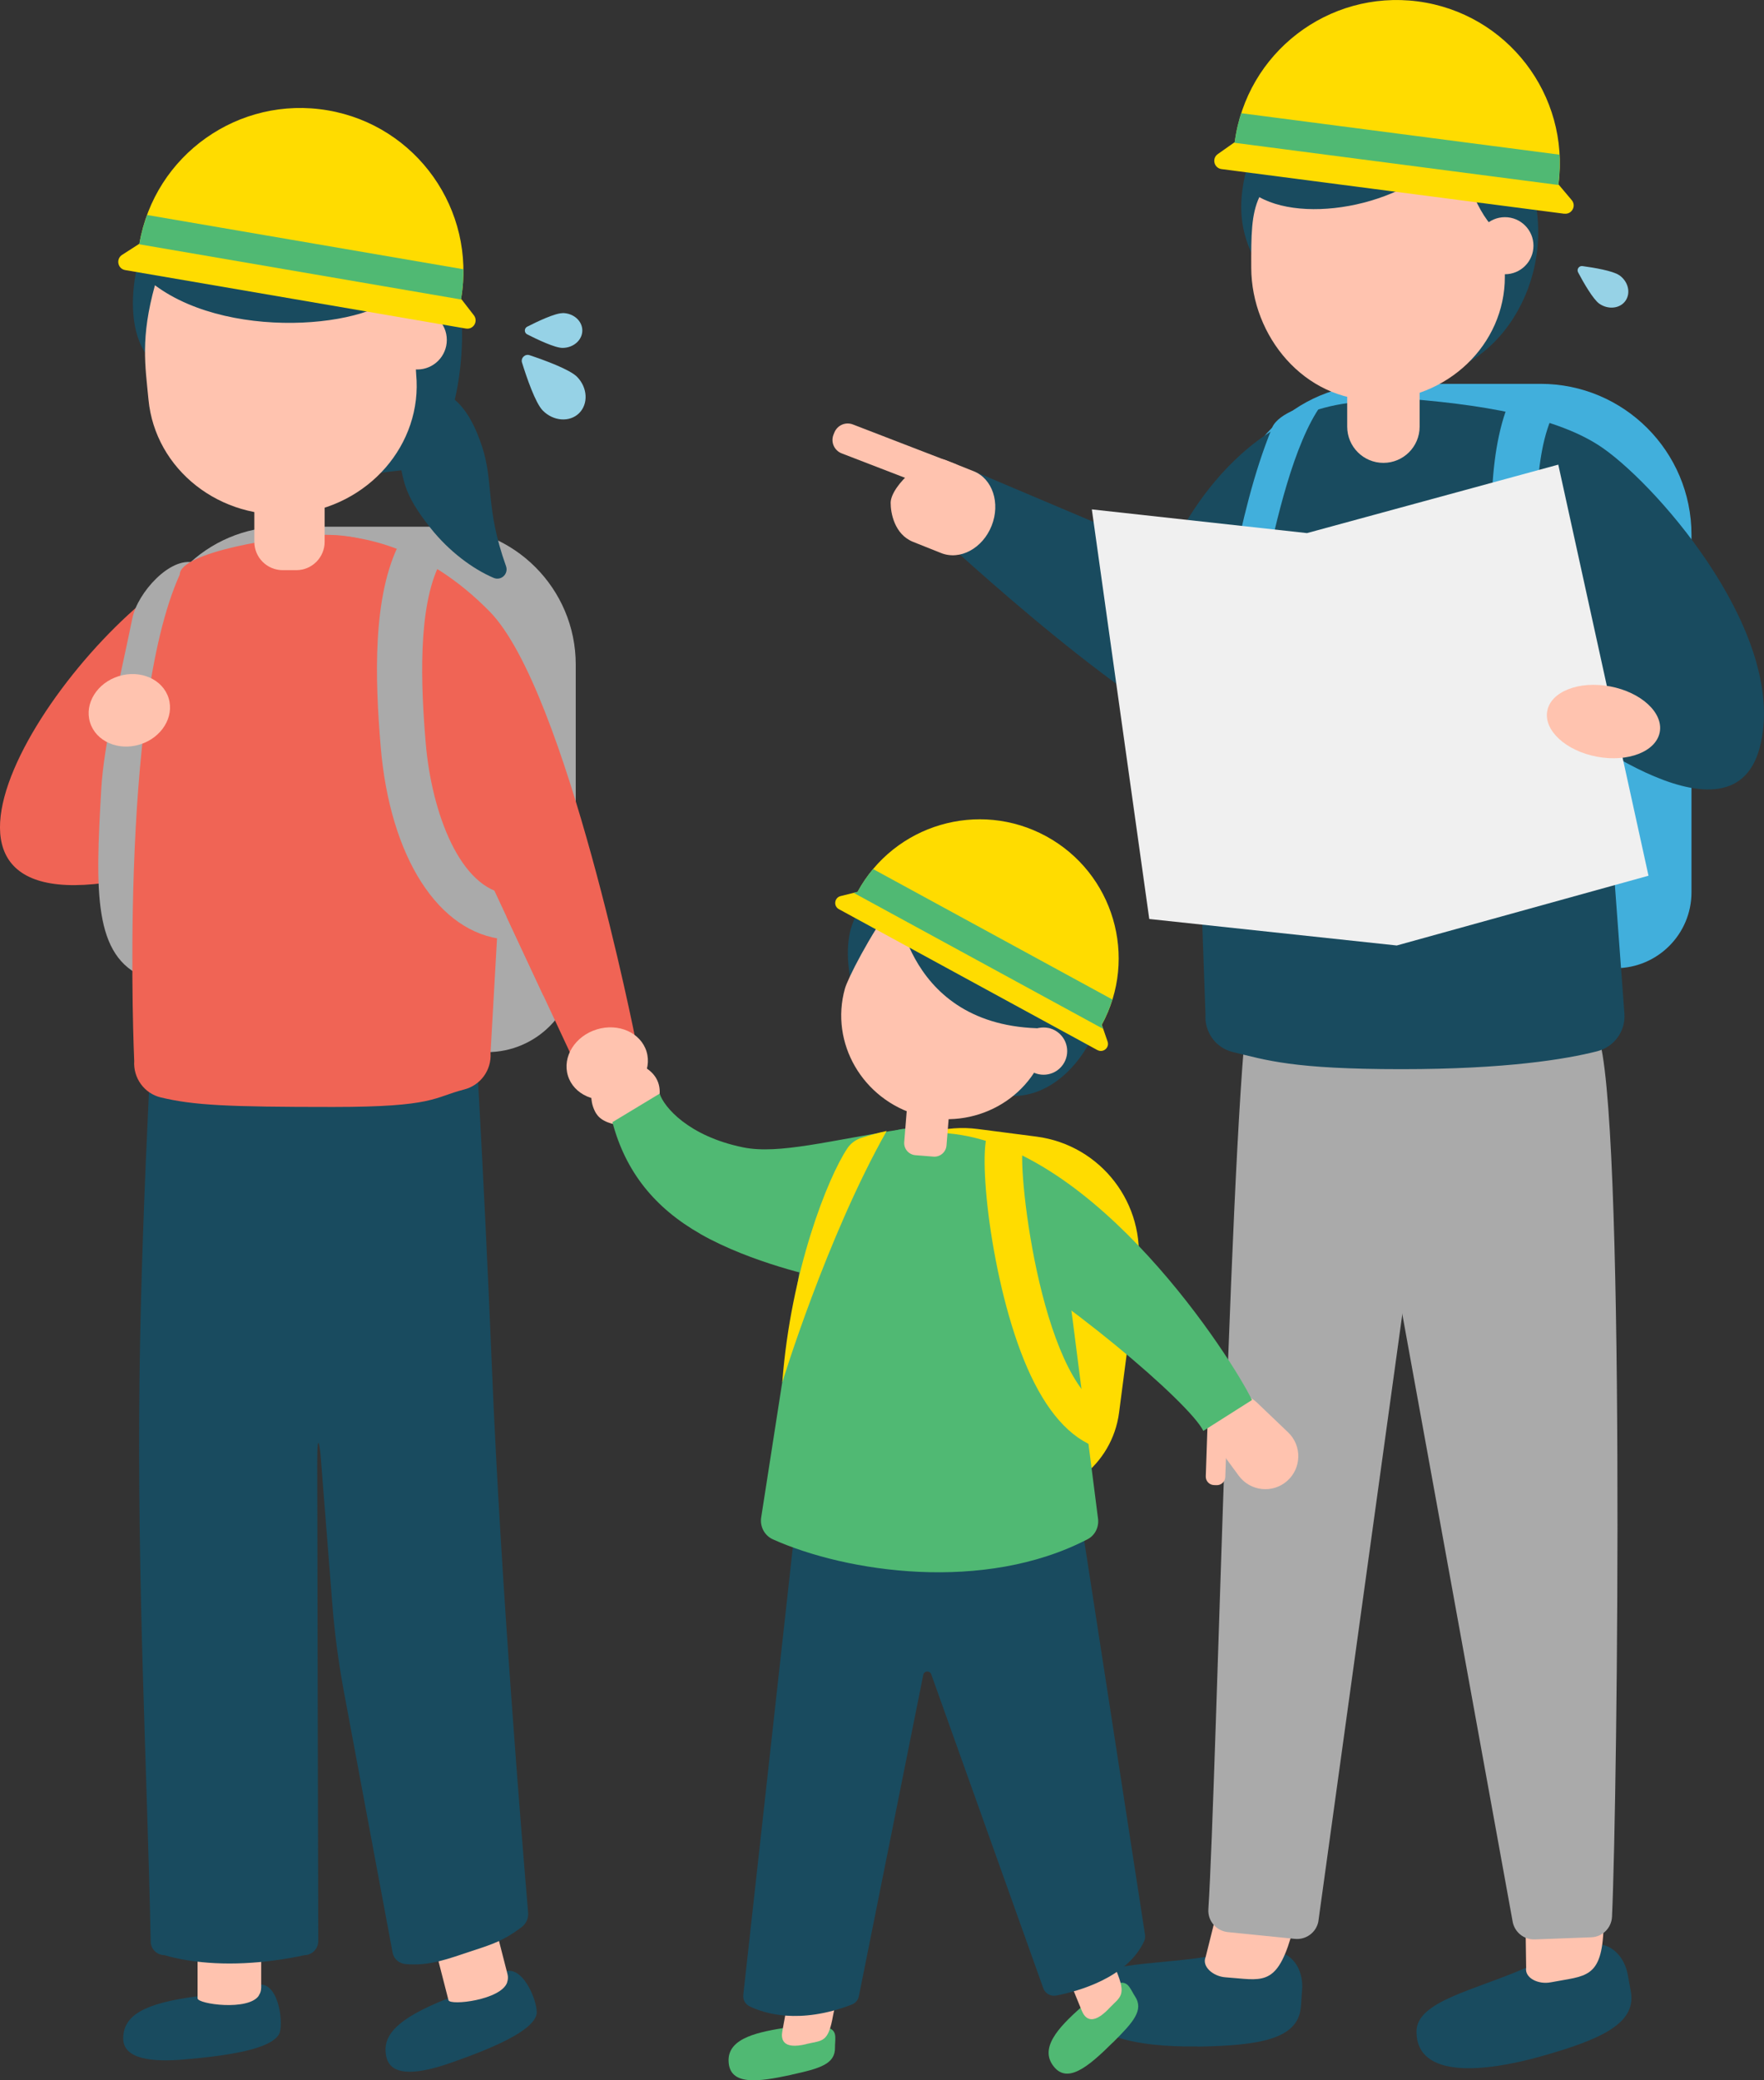 <?xml version="1.0" encoding="UTF-8"?>
<svg xmlns="http://www.w3.org/2000/svg" xmlns:xlink="http://www.w3.org/1999/xlink" id="_レイヤー_2" data-name="レイヤー 2" viewBox="0 0 190.45 224.53">
  <rect x="0" y="0" width="190.45" height="224.53" fill="#333333" stroke="none"/>
  <defs>
    <style>
      .cls-1 {
        fill: none;
      }

      .cls-2 {
        fill: #ffc3af;
      }

      .cls-3 {
        fill: #aaa;
      }

      .cls-4 {
        fill: #f06455;
      }

      .cls-5 {
        clip-path: url(#clippath-1);
      }

      .cls-6 {
        clip-path: url(#clippath-2);
      }

      .cls-7 {
        fill: #41afdc;
      }

      .cls-8 {
        fill: #f0f0f0;
      }

      .cls-9 {
        fill: #194b5f;
      }

      .cls-10 {
        fill: #50b973;
      }

      .cls-11 {
        fill: #96d2e6;
      }

      .cls-12 {
        clip-path: url(#clippath);
      }

      .cls-13 {
        fill: #ffdc00;
      }
    </style>
    <clipPath id="clippath">
      <path class="cls-1" d="M169.69,21.61l-1.44-1.71h0c1.26-9.65-5.55-18.49-15.2-19.75-9.65-1.26-18.49,5.55-19.75,15.2l-1.83,1.29c-.67.47-.41,1.52.4,1.62l37.01,4.82c.81.11,1.33-.84.8-1.46Z"></path>
    </clipPath>
    <clipPath id="clippath-1">
      <path class="cls-1" d="M51.15,34.03l-1.37-1.77h0c1.64-9.59-4.8-18.7-14.39-20.34-9.59-1.64-18.7,4.8-20.34,14.39l-1.88,1.21c-.69.44-.47,1.5.33,1.64l36.78,6.31c.81.14,1.36-.79.86-1.43Z"></path>
    </clipPath>
    <clipPath id="clippath-2">
      <path class="cls-1" d="M119.56,112.42l-.62-1.8h0c3.97-7.28,1.28-16.39-6-20.36-7.28-3.97-16.39-1.28-20.36,6l-1.85.46c-.68.17-.79,1.08-.18,1.41l27.91,15.21c.61.33,1.31-.26,1.09-.92Z"></path>
    </clipPath>
  </defs>
  <g id="_イラスト" data-name="イラスト">
    <g>
      <g>
        <path class="cls-7" d="M148.82,41.43h17.51c8.99,0,16.29,7.3,16.29,16.29v38.59c0,4.52-3.67,8.19-8.19,8.19h-41.9v-46.78c0-8.99,7.3-16.29,16.29-16.29Z"></path>
        <path class="cls-9" d="M146.81,43.38c-14.28.95-20.55,16.42-20.55,16.42l-21.15-8.95-3.63,7.04s22.63,21.11,31.05,22.58c8.42,1.47,8.57-22.94,8.57-22.94"></path>
        <path class="cls-9" d="M129.27,220.88c-6.32.1-13.59-1.06-12.32-5.99.82-3.21,7.13-2.72,13.22-3.67,2.37-.37,5.25-1.31,8.07-.49,1.62.47,2.5,2.21,2.34,4.09-.08.85-.08,1.39-.15,1.96-.4,3.31-4.43,4.01-11.15,4.12Z"></path>
        <path class="cls-2" d="M132.33,213.42c-1.38-.09-2.61-1.19-2.16-2.2l3.31-13.26h8.71s-2.83,11.17-2.83,11.17c-1.61,5.39-3.23,4.55-7.03,4.29Z"></path>
        <path class="cls-9" d="M166.37,221.95c-6.08,1.71-13.4,2.45-13.44-2.64-.03-3.31,6.2-4.45,11.84-6.93,2.2-.97,4.74-2.61,7.68-2.54,1.69.04,2.98,1.49,3.3,3.35.14.84.27,1.36.35,1.93.46,3.3-3.25,5.01-9.73,6.83Z"></path>
        <path class="cls-2" d="M167.42,213.96c-1.36.26-2.83-.48-2.65-1.58l-.19-13.66,8.43-2.22.12,11.51c-.17,5.63-1.96,5.22-5.7,5.95Z"></path>
        <path class="cls-3" d="M172.51,111.74c2.97,7.34,2.14,81.81,1.53,95.14-.06,1.22-1.03,2.18-2.25,2.22l-6.08.23c-1.21.05-2.26-.84-2.42-2.05l-12.9-70.99-2.27-33.05"></path>
        <path class="cls-3" d="M135.06,106.69c-2.1,8.93-3.7,85.58-4.6,99.38-.08,1.26.85,2.34,2.11,2.47l7.23.73c1.19.12,2.28-.67,2.53-1.84l12.68-91.68"></path>
        <path class="cls-9" d="M150.5,42.94h0c-11.76,0-21.43,13.25-21.75,27.36l1.4,39.2c-.13,1.89,1.11,3.61,2.95,4.05,3.66.88,6.45,1.85,18.22,1.85,11.26,0,17.73-1.07,21.11-1.93,1.84-.47,3.08-2.16,2.95-4.05l-2.9-39.12c-.32-14.11-10.22-27.36-21.98-27.36Z"></path>
        <path class="cls-9" d="M150.5,42.94c9.27.63,17.79,2.05,22.62,5.47,6.21,4.39,20.03,20.4,16.86,32.31-3.18,11.91-22.32-3.64-22.32-3.64"></path>
        <path class="cls-9" d="M135.6,28.26c-3.78-6.76.28-12.07.92-17.67.15-1.27,1.4-2.14,2.64-1.83,10.6,2.7,15.07-4.69,20.51,1.58,6.46,2.48,5.57,8.16,6.18,11.93,1.6,9.82-5.6,19.81-15.36,18.42"></path>
        <circle class="cls-2" cx="162.48" cy="26.52" r="3.08"></circle>
        <path class="cls-2" d="M135.97,21.28c5.5,3.06,17.31.55,21.43-6.01.87,5.17,3.12,9.51,5.03,10.08.05,1.66.04,3.2.04,4.51.02,7.34-6.22,13.31-13.96,13.34-7.73.03-13.39-6.94-13.42-14.28-.01-3.56,0-5.78.87-7.64Z"></path>
        <path class="cls-2" d="M145.46,40.03h7.81v6.02c0,2.16-1.75,3.91-3.91,3.91h0c-2.16,0-3.91-1.75-3.91-3.91v-6.02h0Z"></path>
        <g>
          <g>
            <path class="cls-13" d="M133.31,15.35c1.26-9.65,10.1-16.45,19.75-15.2,9.65,1.26,16.45,10.1,15.2,19.75"></path>
            <path class="cls-13" d="M168.89,23.07l-37.01-4.82c-.81-.11-1.07-1.15-.4-1.62l1.83-1.29,34.94,4.55,1.44,1.71c.53.63,0,1.57-.8,1.46Z"></path>
          </g>
          <g class="cls-12">
            <rect class="cls-10" x="148.96" y="-4.83" width="3.26" height="41.7" transform="translate(115.24 163.28) rotate(-82.58)"></rect>
          </g>
        </g>
        <g>
          <path class="cls-2" d="M107.06,56.75h0c.97-2.44.1-5.08-1.94-5.89l-3.01-1.2c-2.05-.82-5.93,2.75-5.95,4.6-.01,1.06.39,3.42,2.43,4.23l3.01,1.2c2.05.82,4.49-.5,5.46-2.94Z"></path>
          <path class="cls-2" d="M103.25,50.12l-1.24,3.11-11.15-4.3c-.8-.32-1.19-1.22-.87-2.02l.09-.22c.32-.8,1.22-1.19,2.02-.87l11.15,4.3Z"></path>
        </g>
        <path class="cls-7" d="M161.43,64.21c-.61-7.24-.92-16.29,2.09-22.07l4.33,2.26c-2.46,4.72-2.07,13.33-1.56,19.4l-4.87.41Z"></path>
        <path class="cls-7" d="M133.03,61.66c1.07-5.23,2.3-10.58,4.32-15.51.65-1.59,4.17-2.76,5.29-2.42h0c-2.94,4.1-4.89,12.49-6.11,18.45l-3.5-.51Z"></path>
        <polygon class="cls-8" points="117.88 54.98 141.11 57.54 168.24 50.15 177.98 94.52 150.8 102.05 124.08 99.19 117.88 54.98"></polygon>
        <ellipse class="cls-2" cx="173.12" cy="77.87" rx="3.86" ry="6.18" transform="translate(64.49 233.55) rotate(-79.31)"></ellipse>
      </g>
      <path class="cls-2" d="M64.37,120.18c1.05,1.78,5.14,1.32,5.14,1.32,1.47-1.32,3.23-5.06-.56-6.64-.84-.35-1.81-.44-2.67-.11-2.24.86-3.09,3.46-1.92,5.43Z"></path>
      <path class="cls-4" d="M19.41,62.01c-14.53,9.15-33.79,40.18-2.89,32.24"></path>
      <path class="cls-3" d="M30.01,109.82c-.48-.05-.99-.07-1.54-.09-3-.14-8.04-2.31-12.81-4.22-5.61-2.24-5.36-9.29-4.73-20.31.28-4.93,1.96-11.62,3.37-18.51.55-2.68,4.07-6.67,6.71-5.95h0c-2.19,7.96-2.89,16.71-3.22,22.6-.55,9.52.58,15.89,3.34,18.95,2.07,2.3,4.87,2.42,7.57,2.55.64.03,1.24.06,1.79.11l-.47,4.87Z"></path>
      <path class="cls-3" d="M30.54,56.85h16.74c8.21,0,14.88,6.67,14.88,14.88v32.26c0,5.28-4.29,9.57-9.57,9.57H15.65v-41.83c0-8.21,6.67-14.88,14.88-14.88Z"></path>
      <path class="cls-9" d="M17.28,39.63c-4.74-2.8-3.1-13.26.47-17.1s15.31-11,23.6-2.59c12.68,4.8,8.85,28.41,3.7,30.62l-13.71,1.6"></path>
      <path class="cls-9" d="M28.1,214.19c-4.52,2.49-2.72.76-6.79,1.28-5.95.76-7.96,2.14-8.01,4.5-.04,2.35,3.28,2.6,6.55,2.32,4.96-.42,9.4-1.14,10.28-2.74.5-.9.07-5.36-2.03-5.36Z"></path>
      <path class="cls-2" d="M27.95,215.39c-1.11,1.69-6.62.92-6.62.3v-12.36h6.87s0,11.2,0,11.2c0,.3-.09.61-.26.85Z"></path>
      <path class="cls-9" d="M54.62,212.76c-3.76,3.54-2.45,1.41-6.26,2.93-5.58,2.21-7.18,4.05-6.64,6.35.54,2.29,3.82,1.7,6.92.62,4.7-1.64,8.82-3.44,9.28-5.21.26-.99-1.26-5.21-3.3-4.69Z"></path>
      <path class="cls-2" d="M54.76,213.96c-.65,1.92-6.18,2.54-6.34,1.93l-3.07-11.97,6.66-1.7,2.78,10.85c.08.29.06.61-.04.89Z"></path>
      <path class="cls-9" d="M16.83,103.79l34.25,3.8s1.11,17.61,2.04,40.25c.93,22.86,3.33,51.93,3.9,58.61.05.61-.23,1.2-.71,1.56-1.95,1.46-3.11,1.83-5.37,2.57-2.48.81-4.52,1.65-7.16,1.41-.68-.06-1.26-.54-1.39-1.22l-5.26-28.18c-.58-3.12-1-6.27-1.25-9.44l-1.28-16.24s-.35-3.23-.35,1.01c0,4.23.11,51.59.11,51.59,0,.84-.68,1.52-1.51,1.52,0,0-3.73.9-8.07.9-4.34,0-7-.9-7-.9-.82,0-1.5-.64-1.51-1.47-.41-19.45-1.47-38.41-1.21-60.69.24-20.44,1.79-45.08,1.79-45.08Z"></path>
      <path class="cls-9" d="M40.79,42.27c3.97.12,8.42-2.61,11.24,5.88,1.31,3.95.34,6.63,2.6,12.95.3.84-.52,1.62-1.34,1.27-2.27-.97-4.8-2.86-6.77-5.33-3.12-3.92-2.86-5.13-3.56-8.04"></path>
      <path class="cls-4" d="M35.3,57.72h0c-5.19.1-15.89,1.91-15.89,4.29-6.65,14.66-4.92,52.5-4.92,52.5-.12,1.84,1.08,3.51,2.87,3.94,3.56.85,7.18,1.03,18.61,1.03,10.94,0,10.84-1.04,14.12-1.88,1.79-.45,2.99-2.1,2.87-3.94l1.7-30.01c-.31-13.71-7.94-25.92-19.37-25.92Z"></path>
      <circle class="cls-2" cx="45.05" cy="36.69" r="3.19"></circle>
      <path class="cls-4" d="M34.23,57.79c4.35-.22,11.6,1.04,18.64,8.22,8.28,8.44,15.77,46.32,15.77,46.32l-6.73,2.07-12.14-25.98"></path>
      <path class="cls-2" d="M16.73,30.79c8.5,6.33,24.97,4.38,26.73.1,2.49,2.84,1.08,3.29,1.53,6.38.21,1.7-.19,1.76-.06,3.11.72,7.58-5.17,14.34-13.15,15.09-7.98.76-15.03-4.77-15.75-12.35-.35-3.68-.88-6.62.7-12.34Z"></path>
      <path class="cls-2" d="M27.45,51.89h7.6v6.59c0,1.69-1.37,3.06-3.06,3.06h-1.47c-1.69,0-3.06-1.37-3.06-3.06v-6.59h0Z"></path>
      <ellipse class="cls-2" cx="65.55" cy="114.81" rx="4.44" ry="3.86" transform="translate(-30.9 24.39) rotate(-17.13)"></ellipse>
      <ellipse class="cls-2" cx="13.96" cy="76.67" rx="4.44" ry="3.86" transform="translate(-21.96 7.51) rotate(-17.13)"></ellipse>
      <g>
        <g>
          <path class="cls-13" d="M15.05,26.3c1.64-9.59,10.75-16.03,20.34-14.39,9.59,1.64,16.03,10.75,14.39,20.34"></path>
          <path class="cls-13" d="M50.29,35.46l-36.78-6.31c-.8-.14-1.02-1.19-.33-1.64l1.88-1.21,34.73,5.96,1.37,1.77c.5.65-.05,1.57-.86,1.43Z"></path>
        </g>
        <g class="cls-5">
          <rect class="cls-10" x="30.66" y="6.83" width="3.26" height="41.7" transform="translate(-.45 54.82) rotate(-80.27)"></rect>
        </g>
      </g>
      <path class="cls-11" d="M62.3,40.67c1.14,1.16,1.24,2.92.22,3.93-1.02,1-2.78.87-3.92-.29-.8-.81-1.74-3.57-2.24-5.17-.16-.5.32-.97.82-.8,1.59.53,4.33,1.53,5.13,2.34Z"></path>
      <path class="cls-11" d="M174.82,29.7c.97.67,1.27,1.91.68,2.76s-1.86.99-2.83.32c-.67-.47-1.72-2.3-2.29-3.38-.18-.34.1-.73.47-.68,1.2.16,3.29.51,3.96.98Z"></path>
      <path class="cls-11" d="M60.73,33.79c1.18,0,2.14.84,2.14,1.88s-.96,1.88-2.14,1.88c-.82,0-2.73-.91-3.81-1.46-.34-.17-.34-.66,0-.83,1.08-.55,2.99-1.46,3.81-1.46Z"></path>
      <path class="cls-3" d="M54.46,101.39c-7.11-.68-12.36-8.85-13.36-20.81-.61-7.24-.92-16.29,2.09-22.07l4.33,2.26c-2.46,4.72-2.07,13.33-1.56,19.4.63,7.52,3.71,15.85,8.96,16.35l-.47,4.87Z"></path>
      <g>
        <g>
          <path class="cls-2" d="M131.44,151.29h0c-1.23,1.08-1.43,2.91-.46,4.23l2.76,3.76c1.24,1.68,3.65,1.95,5.22.57h0c1.57-1.38,1.62-3.81.11-5.25l-3.37-3.22c-1.18-1.13-3.03-1.17-4.25-.09Z"></path>
          <path class="cls-2" d="M130.26,153.56h2.11v5.83c0,.5-.41.91-.91.91h-.29c-.5,0-.91-.41-.91-.91v-5.83h0Z" transform="translate(5.42 -4.38) rotate(1.95)"></path>
        </g>
        <path class="cls-13" d="M109.24,161.38l-21.24-2.77,3.36-25.81c.91-6.95,7.27-11.85,14.22-10.94l6.33.82c6.95.91,11.85,7.27,10.94,14.22l-2.03,15.57c-.74,5.66-5.92,9.64-11.57,8.91Z"></path>
        <path class="cls-10" d="M75.63,133.19c-4.94-2.81-8.09-6.71-9.51-12.07l5.1-3.08c.45,1.43,3.1,4.59,9.01,5.8,3.87.79,9.36-.76,17.22-1.97l-9.01,15.99s-7.27-1.51-12.82-4.67Z"></path>
        <path class="cls-10" d="M85.44,223.94c-3.63.79-6.7,1.2-6.78-1.49-.08-2.55,3.37-3.16,6.46-3.64,1.1-.17,1.96-.1,3.3-.05.77.03,1.72.06,1.76,1.08.02.46-.04.83-.03,1.14.04,1.81-1.63,2.28-4.7,2.95Z"></path>
        <path class="cls-2" d="M87.05,220.63c-2.61.63-2.73-.58-2.59-1.37l5.68-31.02,5.78.75-5.97,28.51c-.53,3.03-1.14,2.7-2.9,3.12Z"></path>
        <path class="cls-10" d="M120.14,220.46c-2.64,2.62-5,4.62-6.51,2.4-1.44-2.11,1.14-4.48,3.48-6.55.84-.74,1.6-1.14,2.75-1.81.66-.39,1.48-.87,2.07-.04.27.38.41.72.59.98,1.01,1.51-.14,2.8-2.37,5.02Z"></path>
        <path class="cls-2" d="M119.72,216.8c-1.86,1.94-2.61.98-2.92.24l-11.93-29.19,5.27-2.48,10.34,27.23c1.19,2.84.49,2.89-.76,4.19Z"></path>
        <path class="cls-9" d="M85.85,164.73l-5.6,50.58c-.06.52.21,1.01.68,1.24,1.54.75,5.34,2,11.04-.19.39-.15.68-.5.76-.91l6.95-34.68c.09-.44.7-.49.86-.06l12.1,33.89c.2.57.79.9,1.39.79,2.28-.44,7.67-1.89,9.5-5.88.1-.22.12-.46.09-.7l-7.42-48.07"></path>
        <path class="cls-10" d="M118.55,163.93l-3.79-29.67c-2.23-6.93-5.15-10.73-14.71-12.4-5.85-1.02-11.31,5.07-12.89,9.94l-4.98,31.99c-.15.98.36,1.95,1.27,2.36,7.92,3.55,22.79,5.8,33.98-.02.8-.42,1.23-1.31,1.12-2.21Z"></path>
        <path class="cls-9" d="M108.35,118.21c9.08,1.41,16.31-15.31,6.04-21.94-5.37-6.37-18.48-7.26-22.39,3.55-1.47,4.07.55,12.8,6.38,13.95"></path>
        <path class="cls-2" d="M113.36,110.99c-.33,1.33-.07.74-.36,1.79-1.63,5.87-7.84,9.27-13.85,7.59s-9.57-7.79-7.93-13.66c.29-1.04,2.55-5.57,5.53-9.7,0,0,.93,14.35,16.62,13.98Z"></path>
        <path class="cls-2" d="M97.76,118.96h4.57v4.5c0,.72-.59,1.31-1.31,1.31h-1.96c-.72,0-1.31-.59-1.31-1.31v-4.5h0Z" transform="translate(10.09 -7.63) rotate(4.6)"></path>
        <circle class="cls-2" cx="112.67" cy="113.45" r="2.55"></circle>
        <path class="cls-10" d="M129.92,154.45c-1.44-3-15.34-14.88-25.6-20.51l-2.02-11.62c16.12,1.37,30.81,24.49,32.87,28.79l-5.25,3.33Z"></path>
        <g>
          <g>
            <path class="cls-13" d="M92.59,96.26c3.97-7.28,13.08-9.96,20.36-6,7.28,3.97,9.96,13.08,6,20.36"></path>
            <path class="cls-13" d="M118.48,113.34l-27.91-15.21c-.61-.33-.49-1.24.18-1.41l1.85-.46,26.36,14.36.62,1.8c.23.66-.48,1.25-1.09.92Z"></path>
          </g>
          <g class="cls-6">
            <rect class="cls-10" x="104.48" y="84.35" width="3.26" height="35.52" transform="translate(-34.33 146.42) rotate(-61.41)"></rect>
          </g>
        </g>
        <path class="cls-13" d="M119.1,156.43c-3.06-.78-5.69-3.46-7.81-7.95-4.14-8.77-5.8-23.73-4.61-26.27l3.69,1.73c.05-.11.07-.19.07-.19-.62,2.76,2.15,26.81,9.67,28.74l-1.01,3.95Z"></path>
        <path class="cls-13" d="M84.46,149.18c.92-12.03,4.89-22.03,7.02-25.23.37-.56.92-.95,1.56-1.15.72-.23,1.78-.54,2.69-.73-6.49,11.48-11.26,27.1-11.26,27.1Z"></path>
      </g>
      <polyline class="cls-4" points="60.26 93.76 49.78 88.43 58.66 107.45"></polyline>
    </g>
  </g>
</svg>
